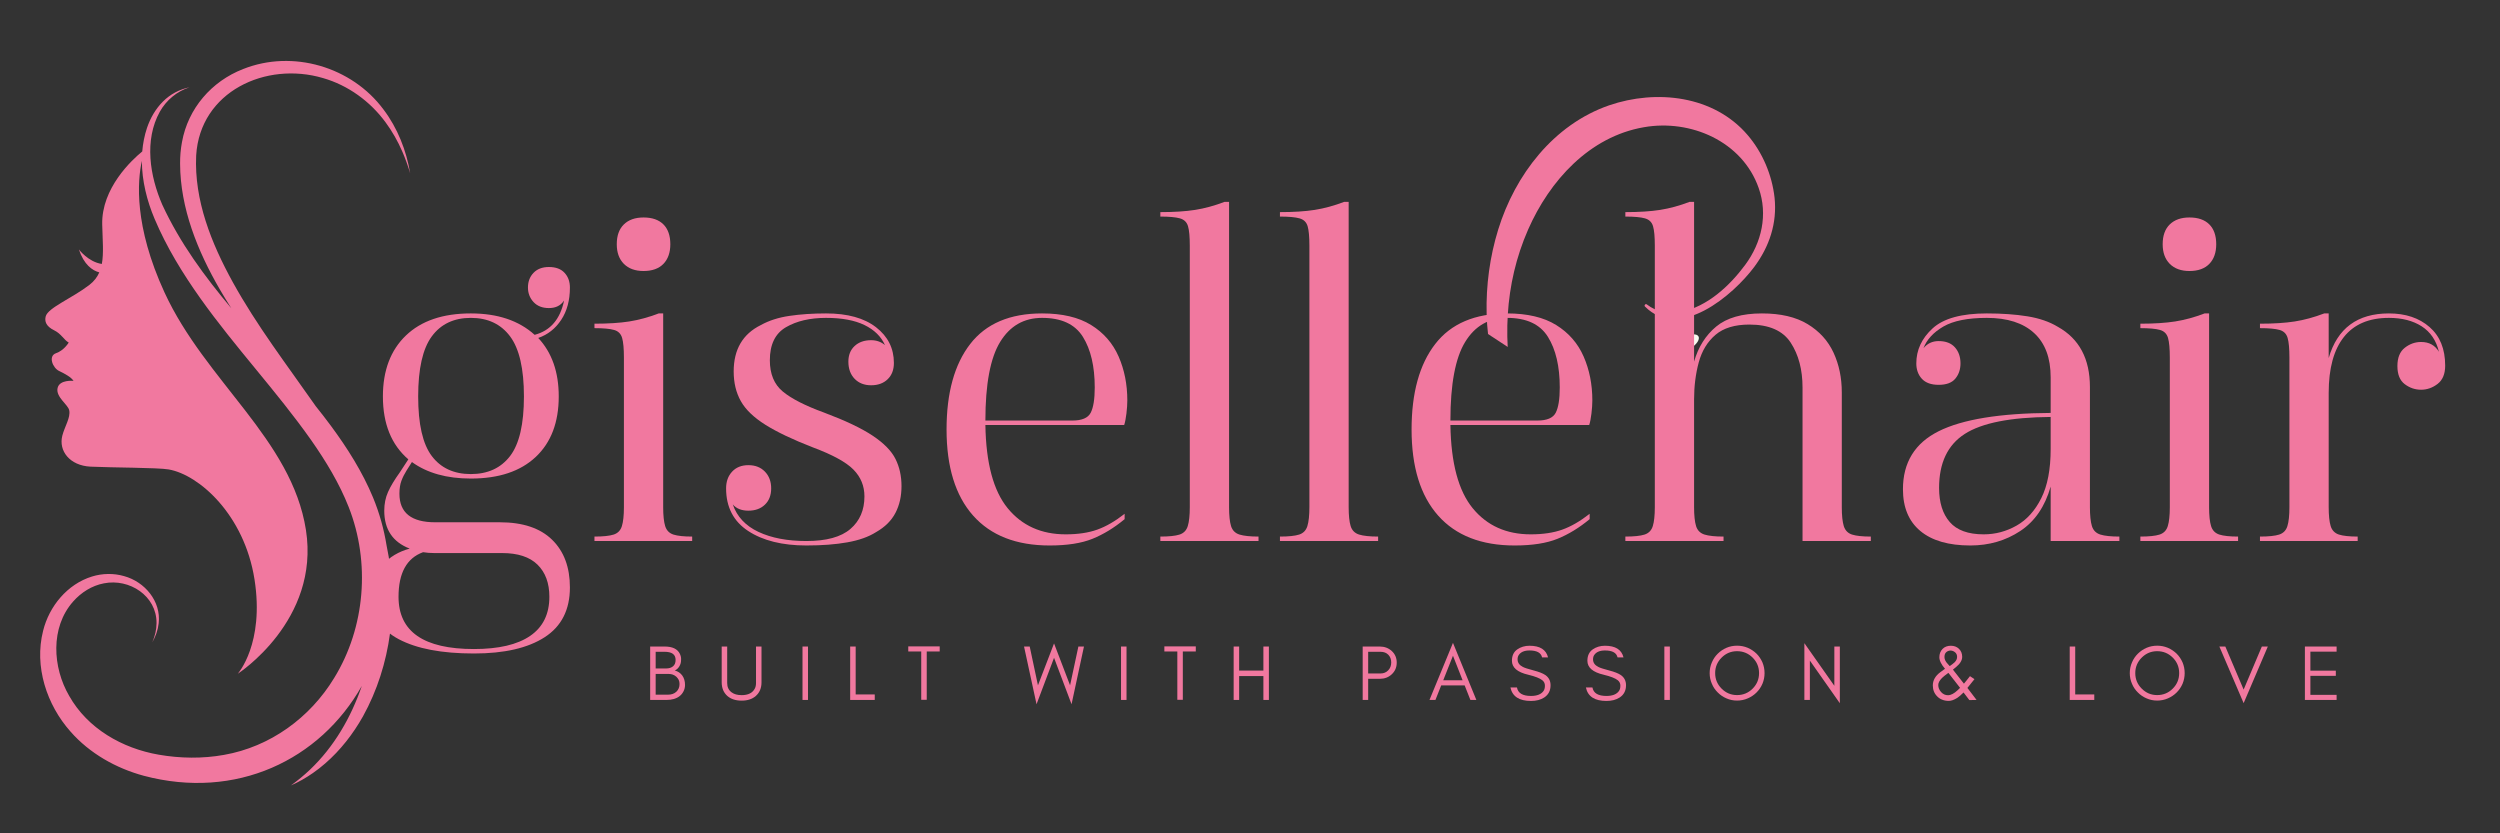 <svg xmlns="http://www.w3.org/2000/svg" xmlns:xlink="http://www.w3.org/1999/xlink" width="1800" viewBox="0 0 1350 450" height="600" preserveAspectRatio="xMidYMid meet"><rect x="0" y="0" width="1350" height="450" fill="#333333" stroke="none"/><defs><g></g><clipPath id="9ce2fd463d"><path d="M 904 180 L 918 180 L 918 190 L 904 190 Z M 904 180 " clip-rule="nonzero"></path></clipPath><clipPath id="e7e74b6d5b"><path d="M 902.977 185.898 L 915.445 178.641 L 918.906 184.582 L 906.438 191.84 Z M 902.977 185.898 " clip-rule="nonzero"></path></clipPath><clipPath id="5ab39f1e45"><path d="M 909.203 182.273 C 905.766 184.273 903.75 187.227 904.707 188.871 C 905.664 190.512 909.227 190.219 912.664 188.215 C 916.102 186.215 918.117 183.262 917.16 181.621 C 916.207 179.977 912.645 180.27 909.203 182.273 Z M 909.203 182.273 " clip-rule="nonzero"></path></clipPath><clipPath id="c5140e4f7c"><path d="M 774 52 L 959 52 L 959 256 L 774 256 Z M 774 52 " clip-rule="nonzero"></path></clipPath><clipPath id="7b07b23646"><path d="M 1012.473 112.363 L 918.305 255.746 L 774.922 161.578 L 869.086 18.195 Z M 1012.473 112.363 " clip-rule="nonzero"></path></clipPath><clipPath id="d768689161"><path d="M 1014.348 109.504 L 763.883 490.875 L 620.5 396.707 L 870.965 15.336 Z M 1014.348 109.504 " clip-rule="nonzero"></path></clipPath><clipPath id="efa72aa412"><path d="M 21 32 L 221.742 32 L 221.742 425 L 21 425 Z M 21 32 " clip-rule="nonzero"></path></clipPath></defs><g clip-path="url(#9ce2fd463d)"><g clip-path="url(#e7e74b6d5b)"><g clip-path="url(#5ab39f1e45)"><path fill="#f8f9f0" d="M 902.977 185.898 L 915.422 178.652 L 918.883 184.598 L 906.438 191.844 Z M 902.977 185.898 " fill-opacity="1" fill-rule="nonzero"></path></g></g></g><g fill="#f1789f" fill-opacity="1"><g transform="translate(193.518, 292.154)"><g><path d="M 102.906 -147.969 C 106.602 -147.969 109.414 -146.922 111.344 -144.828 C 113.27 -142.742 114.234 -140.098 114.234 -136.891 C 114.234 -129.984 112.664 -124.16 109.531 -119.422 C 106.395 -114.68 102.258 -111.426 97.125 -109.656 C 104.508 -101.781 108.203 -91.254 108.203 -78.078 C 108.203 -64.098 104.066 -53.211 95.797 -45.422 C 87.523 -37.629 75.836 -33.734 60.734 -33.734 C 47.723 -33.734 37.117 -36.707 28.922 -42.656 L 26.031 -38.078 C 24.906 -36.305 23.977 -34.457 23.25 -32.531 C 22.531 -30.602 22.172 -28.273 22.172 -25.547 C 22.172 -15.266 28.598 -10.125 41.453 -10.125 L 76.391 -10.125 C 88.766 -10.125 98.164 -6.988 104.594 -0.719 C 111.02 5.539 114.234 14.133 114.234 25.062 C 114.234 37.113 109.691 46.07 100.609 51.938 C 91.535 57.801 78.805 60.734 62.422 60.734 C 45.066 60.734 31.531 58.16 21.812 53.016 C 12.094 47.879 7.234 40.008 7.234 29.406 C 7.234 22.656 9.16 17.148 13.016 12.891 C 16.867 8.629 21.77 5.695 27.719 4.094 C 18.562 0.562 13.984 -6.266 13.984 -16.391 C 13.984 -20.086 14.664 -23.461 16.031 -26.516 C 17.395 -29.566 19.52 -33.098 22.406 -37.109 L 26.984 -44.109 C 17.828 -51.973 13.25 -63.297 13.25 -78.078 C 13.25 -92.055 17.383 -103.02 25.656 -110.969 C 33.938 -118.926 45.629 -122.906 60.734 -122.906 C 75.191 -122.906 86.676 -119.051 95.188 -111.344 C 103.707 -113.594 109.008 -119.781 111.094 -129.906 C 109.332 -127.164 106.602 -125.797 102.906 -125.797 C 99.375 -125.797 96.602 -126.879 94.594 -129.047 C 92.582 -131.223 91.578 -133.836 91.578 -136.891 C 91.578 -140.098 92.582 -142.742 94.594 -144.828 C 96.602 -146.922 99.375 -147.969 102.906 -147.969 Z M 60.734 -120.5 C 51.578 -120.5 44.547 -117.164 39.641 -110.5 C 34.742 -103.832 32.297 -93.023 32.297 -78.078 C 32.297 -63.141 34.742 -52.414 39.641 -45.906 C 44.547 -39.406 51.578 -36.156 60.734 -36.156 C 69.891 -36.156 76.957 -39.406 81.938 -45.906 C 86.914 -52.414 89.406 -63.141 89.406 -78.078 C 89.406 -93.023 86.914 -103.832 81.938 -110.5 C 76.957 -117.164 69.891 -120.5 60.734 -120.5 Z M 34.938 6.031 C 26.102 9.238 21.688 17.27 21.688 30.125 C 21.688 48.926 35.266 58.328 62.422 58.328 C 75.754 58.328 85.875 55.957 92.781 51.219 C 99.688 46.477 103.141 39.445 103.141 30.125 C 103.141 22.727 101.008 16.941 96.75 12.766 C 92.5 8.586 86.117 6.5 77.609 6.5 L 40.969 6.5 C 39.844 6.5 38.797 6.457 37.828 6.375 C 36.867 6.301 35.906 6.188 34.938 6.031 Z M 34.938 6.031 "></path></g></g></g><g fill="#f1789f" fill-opacity="1"><g transform="translate(314.977, 292.154)"><g><path d="M 32.531 -174.719 C 37.195 -174.719 40.773 -173.473 43.266 -170.984 C 45.754 -168.492 47 -164.922 47 -160.266 C 47 -155.766 45.754 -152.227 43.266 -149.656 C 40.773 -147.094 37.195 -145.812 32.531 -145.812 C 28.031 -145.812 24.492 -147.094 21.922 -149.656 C 19.359 -152.227 18.078 -155.766 18.078 -160.266 C 18.078 -164.922 19.359 -168.492 21.922 -170.984 C 24.492 -173.473 28.031 -174.719 32.531 -174.719 Z M 6.031 -117.359 C 13.414 -117.359 19.676 -117.758 24.812 -118.562 C 29.957 -119.375 35.266 -120.82 40.734 -122.906 L 43.141 -122.906 L 43.141 -18.312 C 43.141 -13.812 43.5 -10.395 44.219 -8.062 C 44.945 -5.738 46.438 -4.211 48.688 -3.484 C 50.938 -2.766 54.305 -2.406 58.797 -2.406 L 58.797 0 L 6.031 0 L 6.031 -2.406 C 10.688 -2.406 14.141 -2.766 16.391 -3.484 C 18.641 -4.211 20.125 -5.738 20.844 -8.062 C 21.57 -10.395 21.938 -13.812 21.938 -18.312 L 21.938 -99.047 C 21.938 -103.867 21.613 -107.406 20.969 -109.656 C 20.32 -111.906 18.875 -113.348 16.625 -113.984 C 14.375 -114.629 10.844 -114.953 6.031 -114.953 Z M 6.031 -117.359 "></path></g></g></g><g fill="#f1789f" fill-opacity="1"><g transform="translate(379.562, 292.154)"><g><path d="M 66.516 -122.906 C 78.086 -122.906 87.082 -120.414 93.5 -115.438 C 99.926 -110.457 103.141 -104.031 103.141 -96.156 C 103.141 -92.457 102.016 -89.523 99.766 -87.359 C 97.523 -85.191 94.555 -84.109 90.859 -84.109 C 87.16 -84.109 84.188 -85.27 81.938 -87.594 C 79.688 -89.926 78.562 -93.02 78.562 -96.875 C 78.562 -100.414 79.688 -103.227 81.938 -105.312 C 84.188 -107.406 87.16 -108.453 90.859 -108.453 C 93.742 -108.453 96.234 -107.566 98.328 -105.797 C 96.234 -110.453 92.535 -114.066 87.234 -116.641 C 81.93 -119.211 75.023 -120.5 66.516 -120.5 C 57.836 -120.5 50.609 -118.812 44.828 -115.438 C 39.047 -112.062 36.156 -106.117 36.156 -97.609 C 36.156 -90.211 38.484 -84.586 43.141 -80.734 C 47.797 -76.879 55.188 -73.102 65.312 -69.406 C 76.875 -65.07 85.664 -60.895 91.688 -56.875 C 97.719 -52.852 101.816 -48.676 103.984 -44.344 C 106.16 -40.008 107.25 -35.109 107.25 -29.641 C 107.25 -24.18 106.16 -19.363 103.984 -15.188 C 101.816 -11.008 98.328 -7.551 93.516 -4.812 C 89.492 -2.25 84.305 -0.406 77.953 0.719 C 71.609 1.844 64.258 2.406 55.906 2.406 C 42.895 2.406 32.41 -0.203 24.453 -5.422 C 16.504 -10.641 12.531 -18.312 12.531 -28.438 C 12.531 -32.133 13.613 -35.145 15.781 -37.469 C 17.945 -39.801 20.879 -40.969 24.578 -40.969 C 28.273 -40.969 31.25 -39.801 33.5 -37.469 C 35.75 -35.145 36.875 -32.133 36.875 -28.438 C 36.875 -24.738 35.75 -21.805 33.5 -19.641 C 31.25 -17.473 28.273 -16.391 24.578 -16.391 C 20.879 -16.391 18.066 -17.516 16.141 -19.766 C 18.391 -13.172 23.008 -8.227 30 -4.938 C 36.988 -1.645 45.625 0 55.906 0 C 66.676 0 74.586 -2.164 79.641 -6.5 C 84.703 -10.844 87.234 -16.707 87.234 -24.094 C 87.234 -29.719 85.266 -34.535 81.328 -38.547 C 77.398 -42.566 70.051 -46.586 59.281 -50.609 C 48.52 -54.785 40.004 -58.844 33.734 -62.781 C 27.473 -66.719 23.055 -70.973 20.484 -75.547 C 17.91 -80.129 16.625 -85.473 16.625 -91.578 C 16.625 -103.461 21.523 -111.816 31.328 -116.641 C 35.672 -119.055 40.812 -120.703 46.75 -121.578 C 52.695 -122.461 59.285 -122.906 66.516 -122.906 Z M 66.516 -122.906 "></path></g></g></g><g fill="#f1789f" fill-opacity="1"><g transform="translate(498.611, 292.154)"><g><path d="M 64.109 -122.906 C 75.035 -122.906 83.867 -120.816 90.609 -116.641 C 97.359 -112.461 102.301 -106.797 105.438 -99.641 C 108.57 -92.492 110.141 -84.586 110.141 -75.922 C 110.141 -73.828 109.977 -71.453 109.656 -68.797 C 109.332 -66.148 108.93 -64.102 108.453 -62.656 L 33.5 -62.656 C 33.82 -42.094 37.836 -27.109 45.547 -17.703 C 53.254 -8.305 63.695 -3.609 76.875 -3.609 C 83.469 -3.609 89.133 -4.453 93.875 -6.141 C 98.613 -7.828 103.551 -10.68 108.688 -14.703 L 108.688 -11.812 C 103.062 -7.145 97.273 -3.609 91.328 -1.203 C 85.391 1.203 77.68 2.406 68.203 2.406 C 50.211 2.406 36.438 -2.973 26.875 -13.734 C 17.312 -24.504 12.531 -40.008 12.531 -60.25 C 12.531 -80.008 16.785 -95.391 25.297 -106.391 C 33.816 -117.398 46.754 -122.906 64.109 -122.906 Z M 33.5 -65.062 L 80.5 -65.062 C 85.633 -65.062 88.926 -66.469 90.375 -69.281 C 91.82 -72.094 92.547 -76.633 92.547 -82.906 C 92.547 -94.312 90.414 -103.426 86.156 -110.25 C 81.895 -117.082 74.547 -120.5 64.109 -120.5 C 54.305 -120.5 46.754 -116.16 41.453 -107.484 C 36.148 -98.805 33.5 -84.664 33.5 -65.062 Z M 33.5 -65.062 "></path></g></g></g><g fill="#f1789f" fill-opacity="1"><g transform="translate(620.552, 292.154)"><g><path d="M 6.031 -177.609 C 13.414 -177.609 19.676 -178.008 24.812 -178.812 C 29.957 -179.625 35.266 -181.07 40.734 -183.156 L 43.141 -183.156 L 43.141 -18.312 C 43.141 -13.812 43.5 -10.395 44.219 -8.062 C 44.945 -5.738 46.473 -4.211 48.797 -3.484 C 51.129 -2.766 54.547 -2.406 59.047 -2.406 L 59.047 0 L 6.031 0 L 6.031 -2.406 C 10.688 -2.406 14.141 -2.766 16.391 -3.484 C 18.641 -4.211 20.125 -5.738 20.844 -8.062 C 21.57 -10.395 21.938 -13.812 21.938 -18.312 L 21.938 -159.547 C 21.938 -164.359 21.613 -167.848 20.969 -170.016 C 20.32 -172.191 18.875 -173.598 16.625 -174.234 C 14.375 -174.879 10.844 -175.203 6.031 -175.203 Z M 6.031 -177.609 "></path></g></g></g><g fill="#f1789f" fill-opacity="1"><g transform="translate(685.137, 292.154)"><g><path d="M 6.031 -177.609 C 13.414 -177.609 19.676 -178.008 24.812 -178.812 C 29.957 -179.625 35.266 -181.07 40.734 -183.156 L 43.141 -183.156 L 43.141 -18.312 C 43.141 -13.812 43.5 -10.395 44.219 -8.062 C 44.945 -5.738 46.473 -4.211 48.797 -3.484 C 51.129 -2.766 54.547 -2.406 59.047 -2.406 L 59.047 0 L 6.031 0 L 6.031 -2.406 C 10.688 -2.406 14.141 -2.766 16.391 -3.484 C 18.641 -4.211 20.125 -5.738 20.844 -8.062 C 21.57 -10.395 21.938 -13.812 21.938 -18.312 L 21.938 -159.547 C 21.938 -164.359 21.613 -167.848 20.969 -170.016 C 20.32 -172.191 18.875 -173.598 16.625 -174.234 C 14.375 -174.879 10.844 -175.203 6.031 -175.203 Z M 6.031 -177.609 "></path></g></g></g><g fill="#f1789f" fill-opacity="1"><g transform="translate(749.722, 292.154)"><g><path d="M 64.109 -122.906 C 75.035 -122.906 83.867 -120.816 90.609 -116.641 C 97.359 -112.461 102.301 -106.797 105.438 -99.641 C 108.57 -92.492 110.141 -84.586 110.141 -75.922 C 110.141 -73.828 109.977 -71.453 109.656 -68.797 C 109.332 -66.148 108.93 -64.102 108.453 -62.656 L 33.5 -62.656 C 33.82 -42.094 37.836 -27.109 45.547 -17.703 C 53.254 -8.305 63.695 -3.609 76.875 -3.609 C 83.469 -3.609 89.133 -4.453 93.875 -6.141 C 98.613 -7.828 103.551 -10.68 108.688 -14.703 L 108.688 -11.812 C 103.062 -7.145 97.273 -3.609 91.328 -1.203 C 85.391 1.203 77.68 2.406 68.203 2.406 C 50.211 2.406 36.438 -2.973 26.875 -13.734 C 17.312 -24.504 12.531 -40.008 12.531 -60.25 C 12.531 -80.008 16.785 -95.391 25.297 -106.391 C 33.816 -117.398 46.754 -122.906 64.109 -122.906 Z M 33.5 -65.062 L 80.5 -65.062 C 85.633 -65.062 88.926 -66.469 90.375 -69.281 C 91.82 -72.094 92.547 -76.633 92.547 -82.906 C 92.547 -94.312 90.414 -103.426 86.156 -110.25 C 81.895 -117.082 74.547 -120.5 64.109 -120.5 C 54.305 -120.5 46.754 -116.16 41.453 -107.484 C 36.148 -98.805 33.5 -84.664 33.5 -65.062 Z M 33.5 -65.062 "></path></g></g></g><g fill="#f1789f" fill-opacity="1"><g transform="translate(871.663, 292.154)"><g><path d="M 6.031 -177.609 C 13.414 -177.609 19.676 -178.008 24.812 -178.812 C 29.957 -179.625 35.266 -181.07 40.734 -183.156 L 43.141 -183.156 L 43.141 -96.875 C 45.391 -104.75 49.363 -111.055 55.062 -115.797 C 60.77 -120.535 69.004 -122.906 79.766 -122.906 C 89.891 -122.906 98.125 -120.977 104.469 -117.125 C 110.82 -113.27 115.484 -108.129 118.453 -101.703 C 121.422 -95.273 122.906 -88.125 122.906 -80.25 L 122.906 -18.312 C 122.906 -13.812 123.266 -10.395 123.984 -8.062 C 124.711 -5.738 126.203 -4.211 128.453 -3.484 C 130.703 -2.766 134.078 -2.406 138.578 -2.406 L 138.578 0 L 101.703 0 L 101.703 -82.906 C 101.703 -92.539 99.57 -100.613 95.312 -107.125 C 91.051 -113.633 83.617 -116.891 73.016 -116.891 C 65.148 -116.891 59.047 -115.039 54.703 -111.344 C 50.367 -107.645 47.359 -102.703 45.672 -96.516 C 43.984 -90.328 43.141 -83.617 43.141 -76.391 L 43.141 -18.312 C 43.141 -13.812 43.5 -10.395 44.219 -8.062 C 44.945 -5.738 46.473 -4.211 48.797 -3.484 C 51.129 -2.766 54.547 -2.406 59.047 -2.406 L 59.047 0 L 6.031 0 L 6.031 -2.406 C 10.688 -2.406 14.141 -2.766 16.391 -3.484 C 18.641 -4.211 20.125 -5.738 20.844 -8.062 C 21.57 -10.395 21.938 -13.812 21.938 -18.312 L 21.938 -159.547 C 21.938 -164.359 21.613 -167.848 20.969 -170.016 C 20.32 -172.191 18.875 -173.598 16.625 -174.234 C 14.375 -174.879 10.844 -175.203 6.031 -175.203 Z M 6.031 -177.609 "></path></g></g></g><g fill="#f1789f" fill-opacity="1"><g transform="translate(1015.293, 292.154)"><g><path d="M 57.594 -122.906 C 65.789 -122.906 73.102 -122.383 79.531 -121.344 C 85.957 -120.301 91.422 -118.414 95.922 -115.688 C 107.484 -109.258 113.266 -98.41 113.266 -83.141 L 113.266 -18.312 C 113.266 -13.812 113.625 -10.395 114.344 -8.062 C 115.07 -5.738 116.598 -4.211 118.922 -3.484 C 121.254 -2.766 124.672 -2.406 129.172 -2.406 L 129.172 0 L 92.062 0 L 92.062 -29.406 C 89.008 -18.633 83.547 -10.641 75.672 -5.422 C 67.797 -0.203 58.801 2.406 48.688 2.406 C 36.957 2.406 27.957 -0.203 21.688 -5.422 C 15.426 -10.641 12.297 -18.148 12.297 -27.953 C 12.297 -42.41 18.719 -52.852 31.562 -59.281 C 44.414 -65.707 64.582 -69.004 92.062 -69.172 L 92.062 -88.453 C 92.062 -98.891 89.086 -106.836 83.141 -112.297 C 77.203 -117.766 68.688 -120.5 57.594 -120.5 C 47.312 -120.5 39.477 -118.93 34.094 -115.797 C 28.719 -112.66 25.145 -108.766 23.375 -104.109 C 25.469 -106.68 28.203 -107.969 31.578 -107.969 C 35.43 -107.969 38.359 -106.844 40.359 -104.594 C 42.367 -102.344 43.375 -99.453 43.375 -95.922 C 43.375 -92.703 42.453 -89.969 40.609 -87.719 C 38.766 -85.469 35.754 -84.344 31.578 -84.344 C 27.555 -84.344 24.539 -85.426 22.531 -87.594 C 20.52 -89.77 19.516 -92.547 19.516 -95.922 C 19.516 -103.148 22.445 -109.453 28.312 -114.828 C 34.176 -120.211 43.938 -122.906 57.594 -122.906 Z M 92.062 -49.641 L 92.062 -67 C 70.375 -66.832 54.91 -63.773 45.672 -57.828 C 36.43 -51.891 31.812 -42.172 31.812 -28.672 C 31.812 -20.805 33.738 -14.66 37.594 -10.234 C 41.445 -5.816 47.551 -3.609 55.906 -3.609 C 62.176 -3.609 68.082 -5.176 73.625 -8.312 C 79.164 -11.445 83.625 -16.391 87 -23.141 C 90.375 -29.891 92.062 -38.723 92.062 -49.641 Z M 92.062 -49.641 "></path></g></g></g><g fill="#f1789f" fill-opacity="1"><g transform="translate(1149.765, 292.154)"><g><path d="M 32.531 -174.719 C 37.195 -174.719 40.773 -173.473 43.266 -170.984 C 45.754 -168.492 47 -164.922 47 -160.266 C 47 -155.766 45.754 -152.227 43.266 -149.656 C 40.773 -147.094 37.195 -145.812 32.531 -145.812 C 28.031 -145.812 24.492 -147.094 21.922 -149.656 C 19.359 -152.227 18.078 -155.766 18.078 -160.266 C 18.078 -164.922 19.359 -168.492 21.922 -170.984 C 24.492 -173.473 28.031 -174.719 32.531 -174.719 Z M 6.031 -117.359 C 13.414 -117.359 19.676 -117.758 24.812 -118.562 C 29.957 -119.375 35.266 -120.82 40.734 -122.906 L 43.141 -122.906 L 43.141 -18.312 C 43.141 -13.812 43.5 -10.395 44.219 -8.062 C 44.945 -5.738 46.438 -4.211 48.688 -3.484 C 50.938 -2.766 54.305 -2.406 58.797 -2.406 L 58.797 0 L 6.031 0 L 6.031 -2.406 C 10.688 -2.406 14.141 -2.766 16.391 -3.484 C 18.641 -4.211 20.125 -5.738 20.844 -8.062 C 21.57 -10.395 21.938 -13.812 21.938 -18.312 L 21.938 -99.047 C 21.938 -103.867 21.613 -107.406 20.969 -109.656 C 20.32 -111.906 18.875 -113.348 16.625 -113.984 C 14.375 -114.629 10.844 -114.953 6.031 -114.953 Z M 6.031 -117.359 "></path></g></g></g><g fill="#f1789f" fill-opacity="1"><g transform="translate(1214.35, 292.154)"><g><path d="M 6.031 -117.359 C 13.414 -117.359 19.676 -117.758 24.812 -118.562 C 29.957 -119.375 35.266 -120.82 40.734 -122.906 L 43.141 -122.906 L 43.141 -98.812 C 47.797 -114.875 58.641 -122.906 75.672 -122.906 C 84.672 -122.906 91.984 -120.453 97.609 -115.547 C 103.234 -110.648 106.047 -103.707 106.047 -94.719 C 106.047 -90.219 104.676 -86.922 101.938 -84.828 C 99.207 -82.742 96.238 -81.703 93.031 -81.703 C 89.812 -81.703 86.875 -82.703 84.219 -84.703 C 81.57 -86.711 80.25 -89.969 80.25 -94.469 C 80.25 -98.969 81.57 -102.258 84.219 -104.344 C 86.875 -106.438 89.812 -107.484 93.031 -107.484 C 97.363 -107.484 100.578 -105.719 102.672 -102.188 C 101.223 -108.289 98.129 -112.867 93.391 -115.922 C 88.648 -118.973 82.742 -120.5 75.672 -120.5 C 64.91 -120.5 56.797 -117.047 51.328 -110.141 C 45.867 -103.234 43.141 -93.191 43.141 -80.016 L 43.141 -18.312 C 43.141 -13.812 43.5 -10.395 44.219 -8.062 C 44.945 -5.738 46.438 -4.211 48.688 -3.484 C 50.938 -2.766 54.305 -2.406 58.797 -2.406 L 58.797 0 L 6.031 0 L 6.031 -2.406 C 10.688 -2.406 14.141 -2.766 16.391 -3.484 C 18.641 -4.211 20.125 -5.738 20.844 -8.062 C 21.57 -10.395 21.938 -13.812 21.938 -18.312 L 21.938 -99.047 C 21.938 -103.867 21.613 -107.406 20.969 -109.656 C 20.32 -111.906 18.875 -113.348 16.625 -113.984 C 14.375 -114.629 10.844 -114.953 6.031 -114.953 Z M 6.031 -117.359 "></path></g></g></g><g clip-path="url(#c5140e4f7c)"><g clip-path="url(#7b07b23646)"><g clip-path="url(#d768689161)"><path fill="#f1789f" d="M 756.285 452.938 C 769.25 450.512 781.875 445.52 792.484 437.617 C 804.492 428.715 812.977 416.117 818.625 402.508 C 830.543 373.68 832.211 340.566 831.652 309.707 C 831.141 278.133 825.586 247.602 818.477 217.012 C 811.168 185.754 812.152 153.676 825.176 123.98 C 836.77 97.594 858.254 73.777 887.727 68.695 C 912.848 64.262 940.859 76.285 949.68 101.52 C 954.754 115.797 951.363 130.992 942.332 143.125 C 933.961 154.414 921.918 165.629 907.629 168.461 C 901.086 169.691 894.551 168.48 889.273 164.379 C 888.582 163.816 887.652 164.906 888.297 165.543 C 906.926 184.258 935.891 159.402 947.289 144.148 C 955.465 133.156 959.715 120.539 958.266 106.73 C 956.875 94.449 951.816 82.418 943.77 72.988 C 925.469 51.512 894.434 48.133 868.926 56.879 C 838.949 67.258 818.148 94.398 809.02 123.992 C 804.488 138.656 802.426 154.09 802.781 169.406 C 803.137 185.367 806.762 200.391 811.203 215.633 C 815.691 231.117 820.602 246.453 823.617 262.246 C 826.582 278.113 828.172 294.137 828.43 310.246 C 828.688 326.031 827.688 341.629 825.207 357.215 C 822.59 373.98 818.199 390.859 809.434 405.504 C 801.809 418.238 791.07 428.93 777.469 435.082 C 765.215 440.637 752.387 441.562 739.316 439.141 C 714.555 434.457 693.992 413.836 688.109 389.465 C 682.559 366.375 689.625 330.539 718.176 327.188 C 726.125 326.246 733.891 327.523 739.23 333.793 C 740.176 334.941 741.914 333.43 740.969 332.277 C 722.535 309.547 690.039 322.949 676.141 343.465 C 658.805 369.051 664.227 401.406 682.469 425.074 C 699.691 447.543 728.832 458.18 756.285 452.938 Z M 756.285 452.938 " fill-opacity="1" fill-rule="nonzero"></path></g></g></g><g clip-path="url(#efa72aa412)"><path fill="#f1789f" d="M 174.453 42.164 C 187.949 46.043 199.84 54.688 208.152 65.984 C 211.805 70.902 214.832 76.281 217.273 81.91 C 218.93 85.676 220.289 89.586 221.492 93.559 C 219.434 81.25 214.676 69.094 207.031 59.051 C 189.949 36.059 158.039 26.629 131.309 37.277 C 114.234 43.895 101.527 58.594 98.27 76.711 C 97.547 80.543 97.227 84.438 97.25 88.324 C 97.324 112.504 106.754 135.652 118.691 156.262 C 120.703 159.723 122.793 163.133 124.945 166.504 C 110.504 149.277 97.219 131.266 87.668 110.633 C 80.906 95.141 77.762 75.699 86.32 60.305 C 89.812 54.086 95.523 49.316 102.344 47.141 C 96.953 48.195 91.887 50.922 88.008 54.82 C 84.02 58.766 81.184 63.77 79.379 69.059 C 77.996 73.215 77.172 77.48 76.816 81.781 C 71.293 86.305 54.738 101.52 55.195 121.242 C 55.391 129.633 56.09 136.695 54.992 142.535 C 47.625 141.434 42.586 134.676 42.586 134.676 C 45.359 142.984 49.855 146.07 53.625 147.086 C 52.512 149.629 50.812 151.887 48.254 153.863 C 39.023 160.988 25.867 166.199 24.68 170.855 C 24.027 173.41 24.711 176.172 29.293 178.395 C 33.109 180.246 34.547 183.602 37.105 184.973 C 37.105 184.973 34.637 189.223 30.254 190.73 C 25.867 192.238 28.473 198.68 31.898 200.324 C 35.324 201.969 38.383 203.66 39.711 205.668 C 39.711 205.668 32.035 204.848 31.074 209.645 C 30.117 214.441 36.738 218.461 37.379 221.566 C 38.184 225.469 35.004 230.156 33.68 235.137 C 31.473 243.43 37.652 251.445 48.891 251.992 C 60.129 252.543 85.199 252.469 91.105 253.5 C 107.551 256.379 131.949 278.035 137.43 312.848 C 142.91 347.66 128.383 363.832 128.383 363.832 C 128.383 363.832 172.883 335.141 165.207 286.168 C 157.531 237.191 110.934 205.945 88.82 157.883 C 72.301 121.973 74.207 97.727 76.613 86.879 C 76.625 97.629 79.355 108.457 83.523 118.285 C 89.965 133.512 98.676 147.695 108.219 161.129 C 127.059 187.652 149.34 211.172 168.031 237.672 C 175.984 249.047 183.242 260.977 188.312 273.863 C 200.043 303.648 197.27 338.777 180.469 366.078 C 167.441 387.594 145.82 403.309 120.906 407.648 C 109.312 409.738 97.285 409.543 85.695 407.527 C 66.074 404.125 47.312 393.453 37.363 375.781 C 28.371 360.371 27.117 338.848 39.449 324.875 C 43.789 319.938 49.633 316.207 56.148 314.996 C 69.863 312.273 84.605 321.715 84.531 336.457 C 84.531 339.98 83.668 343.523 82.242 346.836 C 84.059 343.68 85.309 340.172 85.684 336.52 C 87.043 324.688 78.176 314.156 67.02 311.105 C 61.418 309.473 55.281 309.594 49.688 311.316 C 36.395 315.402 26.531 327.375 23.266 340.676 C 18.391 359.848 25.195 380.605 38.137 395.125 C 48.43 406.84 62.633 414.84 77.555 418.895 C 127.441 432.18 172.805 410.43 195.379 370.402 C 189.578 387.348 180.434 403.23 167.383 415.637 C 164.172 418.68 160.727 421.508 157.074 424.137 C 161.203 422.344 165.152 420.086 168.891 417.496 C 171.219 415.898 173.504 414.094 175.637 412.238 C 183.863 405.082 190.656 396.352 196.016 386.824 C 211.363 359.074 215.348 325.695 208.773 294.68 C 207.34 285.746 204.879 276.977 201.426 268.613 C 195.664 254.742 187.574 241.965 178.711 229.969 C 176.051 226.371 173.305 222.836 170.504 219.34 C 155.094 197.273 138.668 175.895 125.672 152.309 C 114.184 131.449 104.781 108.133 105.934 83.941 C 108.02 49.418 143.609 33.016 174.453 42.164 Z M 174.453 42.164 " fill-opacity="1" fill-rule="nonzero"></path></g><g fill="#f1789f" fill-opacity="1"><g transform="translate(347.902, 377.969)"><g><path d="M 22.016 -8.062 C 22.016 -6.875 21.742 -5.742 21.203 -4.672 C 20.66 -3.586 19.941 -2.707 19.047 -2.031 C 17.285 -0.676 14.938 0 12 0 L 3.188 0 L 3.188 -28.844 L 10.984 -28.844 C 15.191 -28.844 17.93 -27.539 19.203 -24.938 C 19.66 -24 19.891 -23.051 19.891 -22.094 C 19.891 -21.133 19.816 -20.383 19.672 -19.844 C 19.504 -19.281 19.281 -18.742 19 -18.234 C 18.344 -17.129 17.508 -16.352 16.5 -15.906 C 18.195 -15.445 19.539 -14.539 20.531 -13.188 C 21.52 -11.801 22.016 -10.094 22.016 -8.062 Z M 16.922 -21.625 C 16.922 -24.539 14.941 -26 10.984 -26 L 6.156 -26 L 6.156 -17 L 11.828 -17 C 13.359 -17 14.586 -17.383 15.516 -18.156 C 16.453 -18.914 16.922 -20.07 16.922 -21.625 Z M 19.047 -8.609 C 19.047 -9.453 18.891 -10.203 18.578 -10.859 C 18.234 -11.504 17.805 -12.066 17.297 -12.547 C 16.172 -13.535 14.844 -14.031 13.312 -14.031 L 6.156 -14.031 L 6.156 -2.844 L 12.844 -2.844 C 14.656 -2.844 16.141 -3.363 17.297 -4.406 C 18.461 -5.477 19.047 -6.879 19.047 -8.609 Z M 19.047 -8.609 "></path></g></g></g><g fill="#f1789f" fill-opacity="1"><g transform="translate(387.167, 377.969)"><g><path d="M 24.047 -9.547 C 24.047 -6.43 23.023 -3.969 20.984 -2.156 C 19.066 -0.469 16.508 0.375 13.312 0.375 C 10.094 0.375 7.52 -0.469 5.594 -2.156 C 3.562 -3.969 2.547 -6.43 2.547 -9.547 L 2.547 -28.844 L 5.516 -28.844 L 5.516 -9.125 C 5.516 -6.945 6.305 -5.273 7.891 -4.109 C 9.242 -3.098 11.051 -2.594 13.312 -2.594 C 16.844 -2.594 19.219 -3.781 20.438 -6.156 C 20.863 -6.969 21.078 -7.957 21.078 -9.125 L 21.078 -28.844 L 24.047 -28.844 Z M 24.047 -9.547 "></path></g></g></g><g fill="#f1789f" fill-opacity="1"><g transform="translate(430.161, 377.969)"><g><path d="M 6.156 0 L 3.188 0 L 3.188 -28.844 L 6.156 -28.844 Z M 6.156 0 "></path></g></g></g><g fill="#f1789f" fill-opacity="1"><g transform="translate(455.909, 377.969)"><g><path d="M 6.156 -2.969 L 16.453 -2.969 L 16.453 0 L 3.188 0 L 3.188 -28.844 L 6.156 -28.844 Z M 6.156 -2.969 "></path></g></g></g><g fill="#f1789f" fill-opacity="1"><g transform="translate(489.623, 377.969)"><g><path d="M 0.844 -26.172 L 0.844 -28.922 L 17.812 -28.922 L 17.812 -26.172 L 10.812 -26.172 L 10.812 -0.078 L 7.844 -0.078 L 7.844 -26.172 Z M 0.844 -26.172 "></path></g></g></g><g fill="#f1789f" fill-opacity="1"><g transform="translate(524.693, 377.969)"><g></g></g></g><g fill="#f1789f" fill-opacity="1"><g transform="translate(552.559, 377.969)"><g><path d="M 26.078 2.328 L 16.625 -22.766 L 7.172 2.328 L 0.422 -28.844 L 3.484 -28.844 L 7.938 -7.891 L 16.625 -30.531 L 25.281 -7.891 L 29.766 -28.844 L 32.781 -28.844 Z M 26.078 2.328 "></path></g></g></g><g fill="#f1789f" fill-opacity="1"><g transform="translate(602.164, 377.969)"><g><path d="M 6.156 0 L 3.188 0 L 3.188 -28.844 L 6.156 -28.844 Z M 6.156 0 "></path></g></g></g><g fill="#f1789f" fill-opacity="1"><g transform="translate(627.912, 377.969)"><g><path d="M 0.844 -26.172 L 0.844 -28.922 L 17.812 -28.922 L 17.812 -26.172 L 10.812 -26.172 L 10.812 -0.078 L 7.844 -0.078 L 7.844 -26.172 Z M 0.844 -26.172 "></path></g></g></g><g fill="#f1789f" fill-opacity="1"><g transform="translate(662.982, 377.969)"><g><path d="M 6.156 0 L 3.188 0 L 3.188 -28.844 L 6.156 -28.844 L 6.156 -15.859 L 19.25 -15.859 L 19.25 -28.844 L 22.219 -28.844 L 22.219 0 L 19.25 0 L 19.25 -12.891 L 6.156 -12.891 Z M 6.156 0 "></path></g></g></g><g fill="#f1789f" fill-opacity="1"><g transform="translate(704.79, 377.969)"><g></g></g></g><g fill="#f1789f" fill-opacity="1"><g transform="translate(732.656, 377.969)"><g><path d="M 6.156 -14.297 L 12.844 -14.297 C 14.508 -14.297 15.883 -14.859 16.969 -15.984 C 18.062 -17.117 18.609 -18.535 18.609 -20.234 C 18.609 -21.922 18.086 -23.305 17.047 -24.391 C 16.004 -25.461 14.602 -26 12.844 -26 L 6.156 -26 Z M 21.578 -20.141 C 21.578 -17.629 20.688 -15.535 18.906 -13.859 C 17.156 -12.223 14.992 -11.406 12.422 -11.406 L 6.156 -11.406 L 6.156 0 L 3.188 0 L 3.188 -28.844 L 12.422 -28.844 C 14.961 -28.844 17.125 -28.035 18.906 -26.422 C 20.688 -24.773 21.578 -22.68 21.578 -20.141 Z M 21.578 -20.141 "></path></g></g></g><g fill="#f1789f" fill-opacity="1"><g transform="translate(771.497, 377.969)"><g><path d="M 7.844 -10.609 L 18.312 -10.609 L 13.109 -23.875 Z M 25.734 0 L 22.516 0 L 19.422 -7.844 L 6.75 -7.844 L 3.641 0 L 0.422 0 L 13.109 -30.828 Z M 25.734 0 "></path></g></g></g><g fill="#f1789f" fill-opacity="1"><g transform="translate(814.068, 377.969)"><g><path d="M 11.188 -13.609 C 5.312 -14.961 2.375 -17.477 2.375 -21.156 C 2.375 -23.875 3.32 -25.91 5.219 -27.266 C 7.113 -28.598 9.332 -29.266 11.875 -29.266 C 17.5 -29.266 20.832 -27.172 21.875 -22.984 L 18.656 -22.984 C 18.094 -25.473 15.832 -26.719 11.875 -26.719 C 9.102 -26.719 7.164 -25.895 6.062 -24.25 C 5.633 -23.633 5.422 -22.859 5.422 -21.922 C 5.422 -20.141 6.383 -18.77 8.312 -17.812 C 9.219 -17.332 11.141 -16.707 14.078 -15.938 C 17.016 -15.176 19.148 -14.332 20.484 -13.406 C 22.316 -12.102 23.234 -10.281 23.234 -7.938 C 23.234 -5.02 22.086 -2.812 19.797 -1.312 C 17.879 -0.07 15.504 0.547 12.672 0.547 C 6.285 0.547 2.582 -1.883 1.562 -6.75 L 5.094 -6.75 C 5.625 -3.688 8.148 -2.156 12.672 -2.156 C 15.898 -2.156 18.148 -3.047 19.422 -4.828 C 19.93 -5.535 20.188 -6.5 20.188 -7.719 C 20.188 -8.906 19.719 -9.879 18.781 -10.641 C 17.457 -11.711 14.926 -12.703 11.188 -13.609 Z M 11.188 -13.609 "></path></g></g></g><g fill="#f1789f" fill-opacity="1"><g transform="translate(854.816, 377.969)"><g><path d="M 11.188 -13.609 C 5.312 -14.961 2.375 -17.477 2.375 -21.156 C 2.375 -23.875 3.32 -25.91 5.219 -27.266 C 7.113 -28.598 9.332 -29.266 11.875 -29.266 C 17.5 -29.266 20.832 -27.172 21.875 -22.984 L 18.656 -22.984 C 18.094 -25.473 15.832 -26.719 11.875 -26.719 C 9.102 -26.719 7.164 -25.895 6.062 -24.25 C 5.633 -23.633 5.422 -22.859 5.422 -21.922 C 5.422 -20.141 6.383 -18.77 8.312 -17.812 C 9.219 -17.332 11.141 -16.707 14.078 -15.938 C 17.016 -15.176 19.148 -14.332 20.484 -13.406 C 22.316 -12.102 23.234 -10.281 23.234 -7.938 C 23.234 -5.02 22.086 -2.812 19.797 -1.312 C 17.879 -0.07 15.504 0.547 12.672 0.547 C 6.285 0.547 2.582 -1.883 1.562 -6.75 L 5.094 -6.75 C 5.625 -3.688 8.148 -2.156 12.672 -2.156 C 15.898 -2.156 18.148 -3.047 19.422 -4.828 C 19.93 -5.535 20.188 -6.5 20.188 -7.719 C 20.188 -8.906 19.719 -9.879 18.781 -10.641 C 17.457 -11.711 14.926 -12.703 11.188 -13.609 Z M 11.188 -13.609 "></path></g></g></g><g fill="#f1789f" fill-opacity="1"><g transform="translate(895.565, 377.969)"><g><path d="M 6.156 0 L 3.188 0 L 3.188 -28.844 L 6.156 -28.844 Z M 6.156 0 "></path></g></g></g><g fill="#f1789f" fill-opacity="1"><g transform="translate(921.312, 377.969)"><g><path d="M 28.578 -14.5 C 28.578 -17.75 27.422 -20.535 25.109 -22.859 C 22.785 -25.172 19.984 -26.328 16.703 -26.328 C 13.453 -26.328 10.672 -25.172 8.359 -22.859 C 6.035 -20.535 4.875 -17.75 4.875 -14.5 C 4.875 -11.219 6.035 -8.422 8.359 -6.109 C 10.672 -3.785 13.453 -2.625 16.703 -2.625 C 19.984 -2.625 22.785 -3.785 25.109 -6.109 C 27.422 -8.422 28.578 -11.219 28.578 -14.5 Z M 31.547 -14.5 C 31.547 -12.469 31.164 -10.547 30.406 -8.734 C 29.613 -6.922 28.551 -5.352 27.219 -4.031 C 25.863 -2.676 24.281 -1.613 22.469 -0.844 C 20.664 -0.051 18.742 0.344 16.703 0.344 C 14.672 0.344 12.766 -0.051 10.984 -0.844 C 9.172 -1.613 7.602 -2.676 6.281 -4.031 C 4.914 -5.352 3.852 -6.922 3.094 -8.734 C 2.301 -10.547 1.906 -12.469 1.906 -14.5 C 1.906 -16.539 2.301 -18.461 3.094 -20.266 C 3.852 -22.078 4.914 -23.648 6.281 -24.984 C 7.602 -26.305 9.172 -27.363 10.984 -28.156 C 12.766 -28.914 14.672 -29.297 16.703 -29.297 C 18.742 -29.297 20.664 -28.914 22.469 -28.156 C 24.281 -27.363 25.863 -26.305 27.219 -24.984 C 28.551 -23.648 29.613 -22.078 30.406 -20.266 C 31.164 -18.461 31.547 -16.539 31.547 -14.5 Z M 31.547 -14.5 "></path></g></g></g><g fill="#f1789f" fill-opacity="1"><g transform="translate(971.172, 377.969)"><g><path d="M 6.156 -21.25 L 6.156 0 L 3.188 0 L 3.188 -30.656 L 19.375 -7.641 L 19.375 -28.844 L 22.344 -28.844 L 22.344 1.781 Z M 6.156 -21.25 "></path></g></g></g><g fill="#f1789f" fill-opacity="1"><g transform="translate(1013.106, 377.969)"><g></g></g></g><g fill="#f1789f" fill-opacity="1"><g transform="translate(1040.973, 377.969)"><g><path d="M 11.156 -14.625 C 9.508 -13.438 8.379 -12.535 7.766 -11.922 C 6.379 -10.535 5.688 -9.25 5.688 -8.062 C 5.688 -6.645 6.207 -5.367 7.25 -4.234 C 8.27 -3.109 9.5 -2.547 10.938 -2.547 C 12.488 -2.547 14.211 -3.438 16.109 -5.219 C 16.586 -5.664 17.039 -6.102 17.469 -6.531 Z M 10.891 -19.375 C 11.234 -19.008 11.562 -18.645 11.875 -18.281 C 12.301 -18.594 12.754 -18.914 13.234 -19.25 C 13.68 -19.562 14.102 -19.914 14.5 -20.312 C 15.406 -21.219 15.859 -22.191 15.859 -23.234 C 15.859 -24.285 15.504 -25.109 14.797 -25.703 C 14.086 -26.297 13.312 -26.617 12.469 -26.672 C 11.594 -26.703 10.801 -26.438 10.094 -25.875 C 9.383 -25.301 9.031 -24.395 9.031 -23.156 C 9.031 -21.906 9.648 -20.645 10.891 -19.375 Z M 25.234 -11.234 C 24.805 -10.641 23.535 -9.055 21.422 -6.484 L 26.375 0 L 22.469 0.078 L 19.344 -4.031 C 17.926 -2.613 16.789 -1.641 15.938 -1.109 C 14.219 -0.023 12.691 0.516 11.359 0.516 C 10.035 0.516 8.863 0.301 7.844 -0.125 C 6.801 -0.52 5.91 -1.098 5.172 -1.859 C 3.555 -3.441 2.75 -5.438 2.75 -7.844 C 2.75 -10.613 4.125 -13.016 6.875 -15.047 C 7.664 -15.617 8.484 -16.211 9.328 -16.828 C 7.297 -19.18 6.281 -21.258 6.281 -23.062 C 6.281 -24.844 6.844 -26.328 7.969 -27.516 C 9.102 -28.68 10.602 -29.266 12.469 -29.266 C 14.25 -29.266 15.719 -28.711 16.875 -27.609 C 18.031 -26.473 18.609 -25.031 18.609 -23.281 C 18.609 -21.414 17.508 -19.578 15.312 -17.766 C 14.719 -17.254 14.148 -16.789 13.609 -16.375 L 19.547 -8.781 C 20.109 -9.457 20.66 -10.133 21.203 -10.812 L 22.812 -12.844 Z M 25.234 -11.234 "></path></g></g></g><g fill="#f1789f" fill-opacity="1"><g transform="translate(1086.594, 377.969)"><g></g></g></g><g fill="#f1789f" fill-opacity="1"><g transform="translate(1114.461, 377.969)"><g><path d="M 6.156 -2.969 L 16.453 -2.969 L 16.453 0 L 3.188 0 L 3.188 -28.844 L 6.156 -28.844 Z M 6.156 -2.969 "></path></g></g></g><g fill="#f1789f" fill-opacity="1"><g transform="translate(1148.175, 377.969)"><g><path d="M 28.578 -14.5 C 28.578 -17.75 27.422 -20.535 25.109 -22.859 C 22.785 -25.172 19.984 -26.328 16.703 -26.328 C 13.453 -26.328 10.672 -25.172 8.359 -22.859 C 6.035 -20.535 4.875 -17.75 4.875 -14.5 C 4.875 -11.219 6.035 -8.422 8.359 -6.109 C 10.672 -3.785 13.453 -2.625 16.703 -2.625 C 19.984 -2.625 22.785 -3.785 25.109 -6.109 C 27.422 -8.422 28.578 -11.219 28.578 -14.5 Z M 31.547 -14.5 C 31.547 -12.469 31.164 -10.547 30.406 -8.734 C 29.613 -6.922 28.551 -5.352 27.219 -4.031 C 25.863 -2.676 24.281 -1.613 22.469 -0.844 C 20.664 -0.051 18.742 0.344 16.703 0.344 C 14.672 0.344 12.766 -0.051 10.984 -0.844 C 9.172 -1.613 7.602 -2.676 6.281 -4.031 C 4.914 -5.352 3.852 -6.922 3.094 -8.734 C 2.301 -10.547 1.906 -12.469 1.906 -14.5 C 1.906 -16.539 2.301 -18.461 3.094 -20.266 C 3.852 -22.078 4.914 -23.648 6.281 -24.984 C 7.602 -26.305 9.172 -27.363 10.984 -28.156 C 12.766 -28.914 14.672 -29.297 16.703 -29.297 C 18.742 -29.297 20.664 -28.914 22.469 -28.156 C 24.281 -27.363 25.863 -26.305 27.219 -24.984 C 28.551 -23.648 29.613 -22.078 30.406 -20.266 C 31.164 -18.461 31.547 -16.539 31.547 -14.5 Z M 31.547 -14.5 "></path></g></g></g><g fill="#f1789f" fill-opacity="1"><g transform="translate(1198.034, 377.969)"><g><path d="M 13.531 1.734 L 0.422 -28.844 L 3.641 -28.844 L 13.531 -5.594 L 23.359 -28.844 L 26.594 -28.844 Z M 13.531 1.734 "></path></g></g></g><g fill="#f1789f" fill-opacity="1"><g transform="translate(1241.452, 377.969)"><g><path d="M 20.312 0 L 3.188 0 L 3.188 -28.844 L 20.312 -28.844 L 20.312 -26.078 L 6.156 -26.078 L 6.156 -15.812 L 19.891 -15.812 L 19.891 -13.016 L 6.156 -13.016 L 6.156 -2.75 L 20.312 -2.75 Z M 20.312 0 "></path></g></g></g></svg>